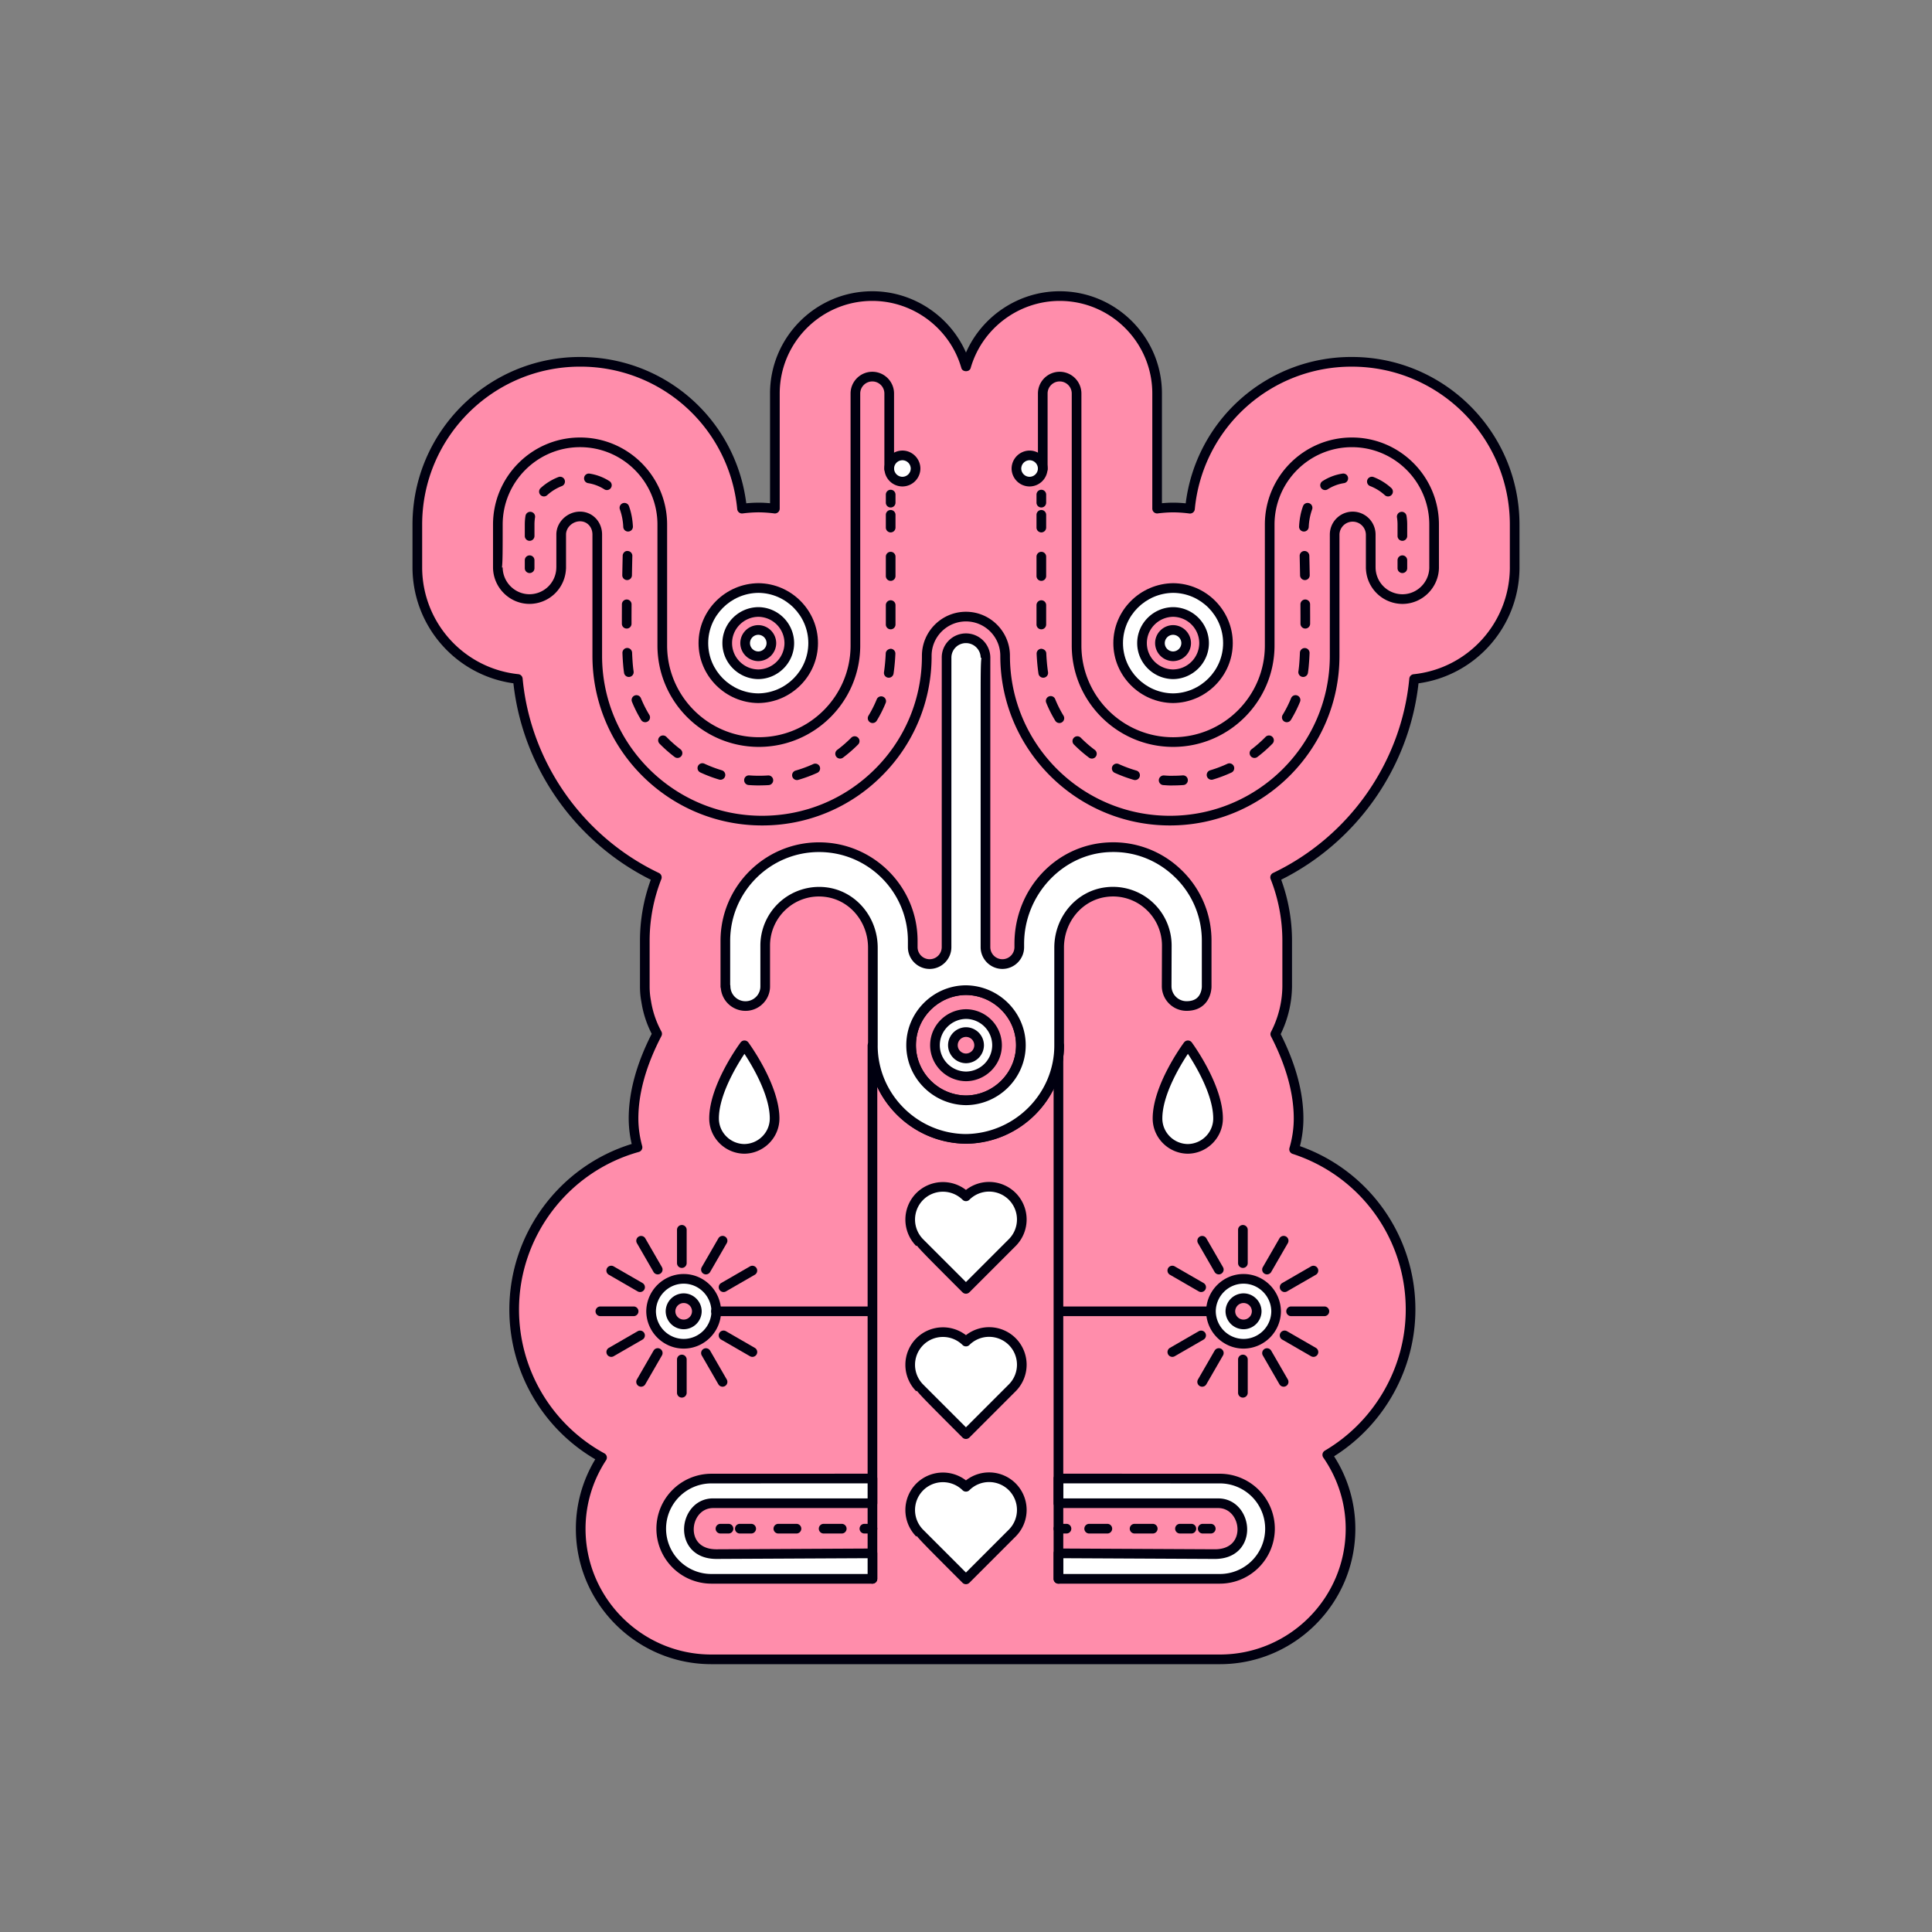 <?xml version="1.0" encoding="UTF-8"?>
<svg data-bbox="42.702 30.15 114.595 142.125" xmlns="http://www.w3.org/2000/svg" width="200" height="200" viewBox="0 0 200 200" data-type="color">
    <rect x="0" y="0" width="200" height="200" fill="#808080" stroke="none"/>
    <g>
        <path fill="#FF8DAB" d="M156.797 58.581v-4.279c0-9.29-7.557-16.847-16.847-16.847-8.735 0-15.934 6.683-16.763 15.204a13.855 13.855 0 00-1.652-.122h-.151c-.542.005-1.074.048-1.6.113V40.736c0-5.562-4.524-10.086-10.086-10.086-4.601 0-8.492 3.097-9.699 7.315-1.207-4.218-5.098-7.315-9.699-7.315-5.562 0-10.086 4.524-10.086 10.086v11.917a13.937 13.937 0 00-1.618-.117h-.151c-.554.005-1.097.051-1.634.118-.831-8.519-8.03-15.2-16.763-15.2-9.289 0-16.846 7.557-16.846 16.847v4.531c.059 5.942 4.623 10.847 10.403 11.455.854 9.078 6.511 16.776 14.393 20.534a17.945 17.945 0 00-1.247 6.576v4.734c0 .529.05 1.048.146 1.551a10.305 10.305 0 001.132 3.336c-1.24 2.383-2.444 5.528-2.444 8.766 0 1.032.151 2.03.412 2.983-7.36 2.049-12.768 8.784-12.768 16.797 0 6.61 3.676 12.361 9.095 15.322a13.412 13.412 0 00-2.209 7.364c0 7.457 6.067 13.524 13.525 13.524h52.643c7.458 0 13.525-6.067 13.525-13.524 0-2.844-.901-5.471-2.407-7.651 5.154-3.033 8.623-8.623 8.623-15.036 0-7.754-5.061-14.318-12.057-16.592.297-1.014.464-2.083.464-3.189 0-3.221-1.188-6.353-2.412-8.73a10.978 10.978 0 001.233-4.921v-4.734c0-2.321-.446-4.539-1.248-6.579 7.878-3.759 13.532-11.454 14.387-20.529 5.784-.606 10.351-5.514 10.41-11.459l-.004-.249z" data-color="1"/>
        <path fill="#000010" d="M126.282 172.275H73.639c-7.733 0-14.025-6.291-14.025-14.023 0-2.529.692-5.002 2.007-7.187a17.958 17.958 0 01-8.893-15.5c0-7.857 5.183-14.837 12.665-17.142a11.694 11.694 0 01-.309-2.639c0-2.712.801-5.659 2.381-8.763a10.755 10.755 0 01-1.062-3.263 8.722 8.722 0 01-.152-1.627v-4.734c0-2.167.376-4.294 1.118-6.327-7.859-3.921-13.263-11.646-14.221-20.335-5.924-.822-10.386-5.867-10.446-11.897v-4.537c0-9.565 7.781-17.347 17.346-17.347 8.8 0 16.109 6.477 17.205 15.147a13.698 13.698 0 011.362-.065c.343.003.708.022 1.099.059V40.736c0-5.837 4.749-10.586 10.586-10.586 4.223 0 8.032 2.549 9.699 6.346 1.668-3.797 5.476-6.346 9.699-6.346 5.837 0 10.586 4.749 10.586 10.586v11.356c.384-.034.746-.053 1.095-.056h.175c.368.004.763.026 1.191.068a17.273 17.273 0 0117.204-15.15c9.565 0 17.347 7.781 17.347 17.347l.001 4.535c-.06 6.033-4.524 11.081-10.453 11.902-.958 8.685-6.36 16.408-14.215 20.329a18.39 18.39 0 011.119 6.33v4.734a11.526 11.526 0 01-1.172 4.921c1.561 3.096 2.352 6.032 2.352 8.73 0 .958-.12 1.92-.358 2.866a17.903 17.903 0 0111.951 16.915c0 6.145-3.213 11.917-8.419 15.192a13.877 13.877 0 012.203 7.494c.001 7.735-6.29 14.026-14.023 14.026zM60.048 37.955c-9.013 0-16.346 7.333-16.346 16.347v4.526c.056 5.659 4.335 10.372 9.955 10.963a.498.498 0 01.445.45c.814 8.655 6.221 16.368 14.11 20.13a.5.5 0 01.25.634 17.415 17.415 0 00-1.212 6.394v4.734c0 .488.046.979.137 1.457a9.823 9.823 0 001.08 3.191.5.5 0 01.004.469c-1.584 3.046-2.388 5.917-2.388 8.535 0 .937.133 1.896.395 2.851a.499.499 0 01-.348.613c-7.302 2.034-12.402 8.743-12.402 16.316a16.961 16.961 0 008.834 14.884.497.497 0 01.179.712 12.933 12.933 0 00-2.127 7.091c0 7.182 5.843 13.023 13.025 13.023h52.643c7.182 0 13.024-5.842 13.024-13.023 0-2.625-.802-5.172-2.318-7.366a.5.5 0 01.158-.715c5.167-3.042 8.376-8.639 8.376-14.605 0-7.363-4.707-13.84-11.711-16.117a.5.5 0 01-.325-.616c.294-1.004.444-2.029.444-3.048 0-2.604-.793-5.465-2.357-8.502a.5.5 0 01.001-.461 10.494 10.494 0 001.176-4.689V97.4a17.41 17.41 0 00-1.213-6.396.5.5 0 01.25-.634c7.885-3.762 13.29-11.473 14.104-20.124a.499.499 0 01.446-.45c5.624-.59 9.906-5.305 9.962-10.968l-.001-.235v-4.289c0-9.014-7.333-16.347-16.347-16.347a16.278 16.278 0 00-16.265 14.753.498.498 0 01-.561.447 13.48 13.48 0 00-1.593-.118h-.129c-.49.004-.995.04-1.556.108a.498.498 0 01-.561-.496V40.736c0-5.286-4.3-9.586-9.586-9.586-4.256 0-8.047 2.859-9.218 6.953-.123.43-.839.43-.961 0-1.171-4.094-4.962-6.953-9.219-6.953-5.286 0-9.586 4.3-9.586 9.586v11.917a.501.501 0 01-.562.496 13.533 13.533 0 00-1.56-.112h-.128a13.69 13.69 0 00-1.59.114.495.495 0 01-.374-.105.506.506 0 01-.186-.342 16.284 16.284 0 00-16.268-14.749z" data-color="2"/>
        <path fill="#000010" d="M54.827 59.323a.5.5 0 01-.5-.5v-.83a.5.5 0 011 0v.83a.5.5 0 01-.5.5z" data-color="2"/>
        <path fill="#000010" d="M78.544 81.307c-.351 0-.7-.014-1.047-.04a.5.5 0 01-.46-.537.49.49 0 01.537-.461 13.506 13.506 0 001.931.006.5.5 0 11.071.998c-.342.025-.698.028-1.032.034zm3.955-.556a.5.5 0 01-.139-.98c.62-.18 1.23-.404 1.814-.669a.5.5 0 11.413.91c-.627.284-1.283.526-1.949.72a.512.512 0 01-.139.019zm-7.917-.031a.51.51 0 01-.143-.021 14.526 14.526 0 01-1.94-.735.5.5 0 11.42-.908c.586.271 1.194.502 1.807.685a.5.5 0 01-.144.979zm12.387-2.191a.5.5 0 01-.3-.9 13.043 13.043 0 001.457-1.268.5.5 0 01.711.703c-.485.49-1.013.949-1.568 1.365a.498.498 0 01-.3.1zm-16.833-.067a.49.49 0 01-.302-.103 14.394 14.394 0 01-1.558-1.375.5.5 0 11.716-.699c.446.457.933.888 1.447 1.279a.5.5 0 01-.303.898zm20.196-3.614a.5.5 0 01-.427-.76c.335-.551.626-1.129.863-1.717a.501.501 0 01.928.373 12.63 12.63 0 01-.936 1.863.5.5 0 01-.428.241zm-23.54-.085a.501.501 0 01-.428-.24 13.238 13.238 0 01-.938-1.861.5.5 0 11.926-.377c.24.588.532 1.167.867 1.719a.5.5 0 01-.427.759zm25.213-4.606a.5.5 0 01-.495-.572c.114-.777.161-1.488.181-1.947.012-.276.257-.459.521-.479a.5.5 0 01.478.521c-.021.482-.07 1.229-.19 2.049a.502.502 0 01-.495.428zm-26.909-.079a.5.5 0 01-.494-.427c-.027-.184-.05-.367-.069-.552a25.558 25.558 0 01-.098-1.501.501.501 0 01.479-.521.51.51 0 01.52.479c.023.559.054 1.048.094 1.44.017.171.038.339.063.507a.5.5 0 01-.495.575zm27.106-4.931a.5.5 0 01-.5-.5V62.64a.5.5 0 011 0v2.007a.5.5 0 01-.5.5zm-27.327-.079a.5.5 0 01-.5-.498l-.001-.691.005-1.321a.5.5 0 01.5-.497h.003a.5.5 0 01.497.503l-.005 1.316.001.687a.5.5 0 01-.498.502l-.002-.001zm27.327-4.937a.5.5 0 01-.5-.5v-2.007a.5.5 0 011 0v2.007a.5.5 0 01-.5.5zm-27.284-.083h-.009a.5.5 0 01-.491-.509c.013-.726.028-1.407.042-2.012.006-.277.245-.519.512-.488a.5.5 0 01.488.512c-.014.603-.029 1.282-.042 2.006a.5.5 0 01-.5.491zm-10.091-4.062a.5.5 0 01-.5-.5v-1.189c0-.303.024-.604.073-.896a.495.495 0 01.575-.411.5.5 0 01.412.575 4.435 4.435 0 00-.059.731v1.189a.502.502 0 01-.501.501zm37.375-.872a.5.5 0 01-.5-.5v-1.319a.5.5 0 011 0v1.319a.5.5 0 01-.5.5zm-27.183-.089a.5.5 0 01-.499-.475 6.2 6.2 0 00-.349-1.815.5.5 0 01.939-.344c.232.635.369 1.344.409 2.108a.5.5 0 01-.474.524.11.11 0 01-.026.002zm-8.712-3.634a.5.5 0 01-.339-.867 5.838 5.838 0 011.856-1.146.5.5 0 01.362.931 4.902 4.902 0 00-1.541.949.493.493 0 01-.338.133zm6.518-.66a.496.496 0 01-.272-.081 4.346 4.346 0 00-1.671-.634.501.501 0 01-.413-.574.493.493 0 01.575-.412 5.322 5.322 0 012.054.782.5.5 0 01-.273.919z" data-color="2"/>
        <path fill="#000010" d="M92.202 52.535a.5.5 0 01-.5-.5v-.834a.5.5 0 011 0v.834a.5.5 0 01-.5.5z" data-color="2"/>
        <path fill="#000010" d="M145.173 59.323a.5.5 0 01-.5-.5v-.83a.5.5 0 011 0v.83a.5.5 0 01-.5.5z" data-color="2"/>
        <path fill="#000010" d="M121.455 81.307c-.342.018-.688-.01-1.03-.034-.275-.02-.483-.259-.463-.534s.267-.48.534-.464c.317.022.646.048.958.032.328 0 .652-.013.973-.038a.492.492 0 01.537.461.5.5 0 01-.46.537c-.348.027-.697.04-1.049.04zm-3.954-.556a.477.477 0 01-.139-.02 14.623 14.623 0 01-1.949-.72.5.5 0 11.413-.91 13.48 13.48 0 001.814.669.5.5 0 01-.139.981zm7.917-.031a.5.5 0 01-.143-.979 13.433 13.433 0 001.807-.685.501.501 0 01.42.908 14.63 14.63 0 01-1.94.735.478.478 0 01-.144.021zm-12.387-2.191a.493.493 0 01-.299-.1 14.174 14.174 0 01-1.568-1.365.5.5 0 01.711-.703c.45.455.94.882 1.457 1.268a.5.5 0 01-.301.9zm16.834-.067a.498.498 0 01-.303-.897 13.28 13.28 0 001.447-1.279.5.5 0 01.716.699c-.48.491-1.004.954-1.558 1.375a.502.502 0 01-.302.102zm-20.197-3.614a.5.5 0 01-.428-.24 12.73 12.73 0 01-.936-1.863.5.5 0 11.928-.373c.237.588.527 1.166.863 1.717a.5.5 0 01-.427.759zm23.54-.085a.5.5 0 01-.427-.76c.335-.552.627-1.131.867-1.719a.5.5 0 11.926.377c-.26.638-.576 1.264-.938 1.861a.5.5 0 01-.428.241zm-25.212-4.606a.5.5 0 01-.494-.428c-.12-.819-.17-1.566-.19-2.049a.5.5 0 01.478-.521c.271.018.509.202.521.479.02.459.067 1.17.181 1.947a.5.5 0 01-.496.572zm26.908-.079a.501.501 0 01-.495-.573c.025-.168.046-.336.063-.507.041-.393.072-.882.095-1.44a.5.5 0 01.999.042 25.56 25.56 0 01-.099 1.502 12.95 12.95 0 01-.069.551.5.5 0 01-.494.425zm-27.106-4.93a.5.5 0 01-.5-.5v-2.007a.5.5 0 011 0v2.007a.5.5 0 01-.5.5zm27.327-.08h-.002a.5.5 0 01-.498-.502l.001-.688-.005-1.315a.5.5 0 01.497-.503h.003a.5.5 0 01.5.497l.005 1.321-.001.691a.5.5 0 01-.5.499zm-27.327-4.937a.5.5 0 01-.5-.5v-2.007a.5.5 0 011 0v2.007a.5.5 0 01-.5.5zm27.285-.083a.5.5 0 01-.5-.491c-.013-.724-.028-1.403-.042-2.006a.502.502 0 01.488-.512h.012a.5.5 0 01.5.488c.015.604.029 1.286.042 2.012a.5.5 0 01-.491.509h-.009zm10.09-4.062a.5.5 0 01-.5-.5v-1.189c0-.254-.021-.498-.059-.731a.5.5 0 01.412-.575c.274-.051.53.14.575.411.048.292.073.593.073.896v1.189a.501.501 0 01-.501.499zm-37.375-.872a.5.5 0 01-.5-.5v-1.319a.5.5 0 011 0v1.319a.5.5 0 01-.5.5zm27.183-.089l-.026-.001a.5.5 0 01-.474-.524c.04-.765.177-1.474.409-2.108a.5.5 0 01.939.344 6.2 6.2 0 00-.349 1.815.499.499 0 01-.499.474zm8.712-3.634a.498.498 0 01-.339-.133 4.873 4.873 0 00-1.541-.949.5.5 0 01.362-.931 5.838 5.838 0 011.856 1.146.5.5 0 01-.338.867zm-6.518-.66a.499.499 0 01-.273-.919 5.283 5.283 0 012.053-.782.5.5 0 11.162.986 4.319 4.319 0 00-1.67.634.493.493 0 01-.272.081z" data-color="2"/>
        <path fill="#000010" d="M107.798 52.535a.5.5 0 01-.5-.5v-.834a.5.5 0 011 0v.834a.5.5 0 01-.5.5z" data-color="2"/>
        <path fill="#FFFFFF" d="M121.434 72.279c3.15-.031 5.682-2.575 5.682-5.705 0-3.129-2.533-5.673-5.657-5.701-3.175.028-5.708 2.572-5.708 5.703 0 3.128 2.533 5.672 5.683 5.703z" data-color="3"/>
        <path fill="#000010" d="M121.434 72.779h-.005c-3.406-.034-6.177-2.817-6.177-6.204 0-3.39 2.783-6.173 6.203-6.203 3.401.031 6.161 2.813 6.161 6.202 0 3.388-2.771 6.171-6.177 6.205h-.005zm.021-11.407c-2.865.025-5.203 2.359-5.203 5.203 0 2.84 2.324 5.173 5.182 5.204 2.858-.031 5.182-2.365 5.182-5.205 0-2.843-2.316-5.177-5.161-5.202z" data-color="2"/>
        <path fill="#FF8DAB" d="M121.448 63.351c-1.795.016-3.227 1.454-3.227 3.224a3.234 3.234 0 003.213 3.225 3.234 3.234 0 003.213-3.226 3.23 3.23 0 00-3.199-3.223zm-.014 4.587a1.367 1.367 0 01-1.358-1.363c0-.748.605-1.356 1.364-1.363a1.365 1.365 0 011.352 1.362 1.368 1.368 0 01-1.358 1.364z" data-color="1"/>
        <path fill="#000010" d="M121.438 70.301c-2.054-.021-3.717-1.691-3.717-3.726s1.67-3.706 3.723-3.724h.009a3.736 3.736 0 013.694 3.724c-.001 2.034-1.664 3.705-3.709 3.726zm.01-6.45c-1.504.016-2.727 1.236-2.727 2.724 0 1.488 1.219 2.711 2.717 2.726a2.742 2.742 0 002.708-2.726 2.734 2.734 0 00-2.698-2.724zm-.014 4.587h-.004a1.872 1.872 0 01-1.853-1.863c0-1.018.834-1.854 1.859-1.862a1.872 1.872 0 011.856 1.862 1.872 1.872 0 01-1.854 1.863h-.004zm.002-2.725a.87.87 0 00-.859.862c0 .47.384.856.857.863a.87.87 0 00.858-.863.867.867 0 00-.856-.862z" data-color="2"/>
        <path fill="#FFFFFF" d="M78.495 72.279c3.15-.031 5.682-2.575 5.682-5.705 0-3.129-2.533-5.673-5.657-5.701-3.175.028-5.708 2.572-5.708 5.703.001 3.128 2.534 5.672 5.683 5.703z" data-color="3"/>
        <path fill="#000010" d="M78.495 72.779h-.005c-3.406-.034-6.177-2.817-6.177-6.204 0-3.39 2.783-6.173 6.203-6.203 3.401.031 6.161 2.813 6.161 6.202 0 3.388-2.771 6.171-6.177 6.205h-.005zm.021-11.407c-2.865.025-5.203 2.359-5.203 5.203 0 2.84 2.324 5.173 5.182 5.204 2.858-.031 5.182-2.365 5.182-5.205 0-2.843-2.315-5.177-5.161-5.202z" data-color="2"/>
        <path fill="#FF8DAB" d="M78.509 63.351c-1.795.016-3.227 1.454-3.227 3.224a3.234 3.234 0 003.213 3.225 3.234 3.234 0 003.213-3.226 3.228 3.228 0 00-3.199-3.223zm-.014 4.587a1.367 1.367 0 01-1.358-1.363c0-.748.605-1.356 1.364-1.363a1.365 1.365 0 011.352 1.362c0 .749-.605 1.357-1.358 1.364z" data-color="1"/>
        <path fill="#000010" d="M78.5 70.301c-2.054-.021-3.718-1.691-3.718-3.726s1.67-3.706 3.723-3.724h.009a3.736 3.736 0 013.694 3.724c-.001 2.034-1.664 3.705-3.708 3.726zm.009-6.45c-1.504.016-2.727 1.236-2.727 2.724 0 1.488 1.219 2.711 2.718 2.726a2.742 2.742 0 002.708-2.726 2.735 2.735 0 00-2.699-2.724zm-.014 4.587h-.004a1.873 1.873 0 01-1.854-1.863c0-1.018.834-1.854 1.859-1.862a1.872 1.872 0 011.856 1.862 1.871 1.871 0 01-1.853 1.863h-.004zm.002-2.725a.87.87 0 00-.859.862c0 .47.384.856.858.863a.87.87 0 00.857-.863.866.866 0 00-.856-.862z" data-color="2"/>
        <path fill="#000010" d="M100.005 114.405c-3.416-.034-6.187-2.817-6.187-6.204 0-3.391 2.783-6.173 6.203-6.202h.009c3.393.029 6.152 2.812 6.152 6.201 0 3.388-2.771 6.171-6.177 6.205zm.02-11.406c-2.872.027-5.208 2.359-5.208 5.202 0 2.841 2.327 5.176 5.187 5.204 2.85-.028 5.177-2.363 5.177-5.205s-2.312-5.174-5.156-5.201z" data-color="2"/>
        <path fill="#FFFFFF" d="M100.014 104.977c-1.795.016-3.227 1.454-3.227 3.224a3.234 3.234 0 003.213 3.225 3.234 3.234 0 003.213-3.226 3.228 3.228 0 00-3.199-3.223zm-.014 4.587a1.367 1.367 0 01-1.358-1.363c0-.748.605-1.356 1.364-1.363a1.365 1.365 0 011.352 1.362c0 .749-.605 1.357-1.358 1.364z" data-color="3"/>
        <path fill="#000010" d="M100.005 111.926c-2.054-.021-3.717-1.691-3.717-3.726s1.67-3.706 3.723-3.724h.009a3.736 3.736 0 013.694 3.724c-.001 2.035-1.665 3.706-3.709 3.726zm.01-6.449c-1.504.016-2.727 1.236-2.727 2.724 0 1.488 1.219 2.711 2.717 2.726a2.742 2.742 0 002.708-2.726 2.734 2.734 0 00-2.698-2.724zm-.015 4.587h-.004a1.872 1.872 0 01-1.853-1.862c0-1.019.834-1.854 1.859-1.863a1.872 1.872 0 011.856 1.862 1.872 1.872 0 01-1.854 1.863H100zm.002-2.725a.87.87 0 00-.859.863c0 .47.384.855.857.862a.87.87 0 00.858-.863.865.865 0 00-.856-.862z" data-color="2"/>
        <path fill="#FFFFFF" d="M92.054 48.501a1.366 1.366 0 001.363 1.358c.748 0 1.356-.605 1.362-1.352a1.367 1.367 0 00-1.363-1.364c-.747 0-1.355.605-1.362 1.358z" data-color="3"/>
        <path fill="#000010" d="M93.417 50.358a1.873 1.873 0 01-1.863-1.853v-.01a1.875 1.875 0 011.863-1.853c1.018 0 1.853.834 1.862 1.858a1.87 1.87 0 01-1.862 1.858zm-.863-1.857a.87.87 0 00.863.857.865.865 0 00.862-.856.87.87 0 00-.862-.858.868.868 0 00-.863.857z" data-color="2"/>
        <path fill="#FFFFFF" d="M107.945 48.501a1.366 1.366 0 01-1.363 1.358 1.363 1.363 0 01-1.362-1.352 1.367 1.367 0 011.363-1.364c.747 0 1.355.605 1.362 1.358z" data-color="3"/>
        <path fill="#000010" d="M106.582 50.358a1.868 1.868 0 01-1.862-1.848 1.876 1.876 0 011.862-1.867c1.017 0 1.853.831 1.863 1.853v.01a1.873 1.873 0 01-1.863 1.852zm0-2.715a.87.87 0 00-.862.867.864.864 0 00.862.848.87.87 0 00.863-.857.87.87 0 00-.863-.858z" data-color="2"/>
        <path fill="#000010" d="M121.108 85.449c-9.681 0-17.557-7.876-17.557-17.558 0-1.963-1.595-3.561-3.556-3.561s-3.556 1.595-3.556 3.556A17.438 17.438 0 0191.3 80.305a17.436 17.436 0 01-12.414 5.144c-9.681 0-17.557-7.876-17.557-17.558V55.333c0-.78-.55-1.368-1.28-1.368-.774 0-1.454.64-1.454 1.368v3.49a.472.472 0 01-.007.085 3.79 3.79 0 01-3.772 3.607c-2.062 0-3.757-1.687-3.778-3.76v-4.454c0-4.969 4.042-9.011 9.011-9.011s9.011 4.042 9.011 9.011v12.521c0 5.235 4.26 9.495 9.496 9.495s9.495-4.26 9.495-9.495V40.736c0-1.24 1.01-2.25 2.25-2.25s2.25 1.01 2.25 2.25v7.812a.5.5 0 01-1 0v-7.812c0-.689-.561-1.25-1.25-1.25s-1.25.561-1.25 1.25v26.087c0 5.787-4.708 10.495-10.495 10.495S68.059 72.61 68.059 66.823V54.301c0-4.417-3.594-8.011-8.011-8.011s-8.011 3.594-8.011 8.011c0 2.638 0 3.869-.076 4.445l.075-.001c.015 1.527 1.261 2.77 2.778 2.77a2.786 2.786 0 002.776-2.755l.003-.054v-3.374c0-1.283 1.124-2.368 2.454-2.368 1.279 0 2.28 1.04 2.28 2.368v12.559c0 9.13 7.428 16.558 16.557 16.558 4.423 0 8.581-1.723 11.707-4.85a16.45 16.45 0 004.846-11.713c0-2.512 2.044-4.556 4.556-4.556s4.556 2.046 4.556 4.561c0 9.13 7.428 16.558 16.557 16.558s16.557-7.428 16.557-16.558V55.333a2.37 2.37 0 012.368-2.368 2.37 2.37 0 012.367 2.368v3.382l.002.044a2.79 2.79 0 002.779 2.759c1.496 0 2.729-1.207 2.78-2.705v-4.511c0-4.417-3.594-8.011-8.011-8.011s-8.01 3.594-8.01 8.011v12.521c0 5.787-4.709 10.495-10.496 10.495s-10.495-4.708-10.495-10.495V40.736c0-.689-.561-1.25-1.25-1.25s-1.25.561-1.25 1.25v7.812a.5.5 0 01-1 0v-7.812c0-1.24 1.009-2.25 2.25-2.25s2.25 1.01 2.25 2.25v26.087c0 5.235 4.259 9.495 9.495 9.495s9.496-4.26 9.496-9.495V54.301c0-4.969 4.042-9.011 9.01-9.011 4.969 0 9.011 4.042 9.011 9.011v4.409l.001.043c-.02 2.075-1.717 3.764-3.782 3.764a3.794 3.794 0 01-3.776-3.618.468.468 0 01-.006-.076v-3.49a1.368 1.368 0 00-2.735 0v12.559c.004 9.681-7.872 17.557-17.553 17.557z" data-color="2"/>
        <path fill="#FFFFFF" d="M122.959 118.931a3.155 3.155 0 003.134-3.147c0-3.332-3.12-7.573-3.12-7.573s-3.148 4.241-3.148 7.574a3.154 3.154 0 003.134 3.146z" data-color="3"/>
        <path fill="#000010" d="M122.959 119.431h-.005c-2.001-.021-3.629-1.656-3.629-3.646 0-3.458 3.114-7.693 3.247-7.872a.5.5 0 01.401-.202h.001c.159 0 .308.076.402.204.131.179 3.217 4.414 3.217 7.869 0 1.991-1.628 3.627-3.629 3.647h-.005zm.012-10.338c-.829 1.25-2.646 4.268-2.646 6.692 0 1.443 1.181 2.629 2.634 2.646 1.453-.018 2.634-1.204 2.634-2.647 0-2.424-1.8-5.44-2.622-6.691z" data-color="2"/>
        <path fill="#FFFFFF" d="M77.053 118.931a3.155 3.155 0 003.134-3.147c0-3.332-3.12-7.573-3.12-7.573s-3.148 4.241-3.148 7.574a3.154 3.154 0 003.134 3.146z" data-color="3"/>
        <path fill="#000010" d="M77.053 119.431h-.005c-2.001-.021-3.629-1.656-3.629-3.646 0-3.458 3.114-7.693 3.247-7.872a.5.5 0 01.401-.202h.001c.159 0 .308.076.402.204.131.179 3.217 4.414 3.217 7.869 0 1.991-1.628 3.627-3.629 3.647h-.005zm.012-10.338c-.829 1.25-2.646 4.268-2.646 6.692 0 1.443 1.181 2.629 2.634 2.646 1.453-.018 2.634-1.204 2.634-2.647 0-2.424-1.799-5.44-2.622-6.691z" data-color="2"/>
        <path fill="#000010" d="M100.044 118.395c-5.656-.055-10.186-4.614-10.186-10.164a.5.5 0 011 0c0 5.004 4.086 9.115 9.108 9.164 5.09-.049 9.176-4.16 9.176-9.165a.5.5 0 011 0c0 5.551-4.53 10.111-10.098 10.165z" data-color="2"/>
        <path fill="#FFFFFF" d="M70.775 132.385a3.383 3.383 0 00-3.374 3.361 3.383 3.383 0 003.375 3.361 3.377 3.377 0 003.372-3.346c-.017-1.878-1.521-3.376-3.373-3.376zm0 4.718a1.366 1.366 0 01-1.363-1.358 1.367 1.367 0 011.363-1.358c.748 0 1.356.605 1.363 1.364a1.365 1.365 0 01-1.363 1.352z" data-color="3"/>
        <path fill="#000010" d="M70.776 139.606c-2.116 0-3.854-1.729-3.875-3.855.021-2.136 1.758-3.866 3.874-3.866s3.854 1.736 3.873 3.871c-.019 2.127-1.756 3.85-3.872 3.85zm-.001-6.721c-1.569 0-2.859 1.286-2.874 2.866a2.89 2.89 0 002.875 2.855 2.883 2.883 0 002.872-2.851c-.014-1.579-1.303-2.87-2.873-2.87zm0 4.718a1.872 1.872 0 01-1.863-1.853 1.875 1.875 0 011.863-1.862c1.018 0 1.854.834 1.863 1.858a1.871 1.871 0 01-1.863 1.857zm0-2.715a.87.87 0 00-.863.862c.004.466.392.853.863.853s.858-.384.862-.856a.859.859 0 00-.862-.859z" data-color="2"/>
        <path fill="#FFFFFF" d="M126.281 153.062l-16.713-.006v2.558h16.536c1.595 0 2.501 1.412 2.501 2.708 0 1.296-.856 2.559-2.85 2.559l-16.187-.08v2.638h16.713a5.194 5.194 0 005.189-5.188 5.195 5.195 0 00-5.189-5.189z" data-color="3"/>
        <path fill="#000010" d="M126.282 163.939h-16.713a.5.5 0 01-.5-.5v-2.638a.499.499 0 01.502-.5l16.187.08c1.73 0 2.348-1.063 2.348-2.059 0-1.086-.749-2.209-2.001-2.209h-16.536a.5.5 0 01-.5-.5v-2.558a.498.498 0 01.5-.5l16.713.006a5.695 5.695 0 015.688 5.689 5.695 5.695 0 01-5.688 5.689zm-16.213-1h16.213a4.693 4.693 0 004.688-4.688 4.693 4.693 0 00-4.688-4.689l-16.213-.006v1.558h16.036c1.878 0 3.001 1.632 3.001 3.209 0 1.522-1.036 3.059-3.35 3.059l-15.687-.077v1.634z" data-color="2"/>
        <path fill="#000010" d="M109.569 163.939a.5.5 0 01-.5-.5v-54.372a.5.5 0 011 0v54.372a.5.5 0 01-.5.5z" data-color="2"/>
        <path fill="#000010" d="M110.402 158.748h-.833a.5.5 0 010-1h.833a.5.5 0 010 1z" data-color="2"/>
        <path fill="#000010" d="M123.329 158.748h-1.178a.5.5 0 010-1h1.178a.5.5 0 010 1zm-3.997 0h-1.88a.5.5 0 010-1h1.88a.5.5 0 010 1zm-4.7 0h-1.88a.5.5 0 010-1h1.88a.5.5 0 010 1z" data-color="2"/>
        <path fill="#000010" d="M125.338 158.748h-.833a.5.5 0 010-1h.833a.5.5 0 010 1z" data-color="2"/>
        <path fill="#000010" d="M125.218 136.246h-15.523a.5.5 0 010-1h15.523a.5.5 0 010 1z" data-color="2"/>
        <path fill="#FFFFFF" d="M128.73 132.385a3.383 3.383 0 00-3.374 3.361 3.383 3.383 0 003.375 3.361 3.377 3.377 0 003.372-3.346c-.017-1.878-1.521-3.376-3.373-3.376zm0 4.718a1.366 1.366 0 01-1.363-1.358 1.367 1.367 0 011.363-1.358c.748 0 1.356.605 1.363 1.364a1.366 1.366 0 01-1.363 1.352z" data-color="3"/>
        <path fill="#000010" d="M128.73 139.606c-2.115 0-3.854-1.729-3.875-3.855.021-2.137 1.759-3.866 3.874-3.866 2.117 0 3.854 1.736 3.873 3.871a3.886 3.886 0 01-3.872 3.85zm0-6.721c-1.569 0-2.858 1.286-2.874 2.866a2.891 2.891 0 002.875 2.855 2.884 2.884 0 002.873-2.851c-.015-1.579-1.304-2.87-2.874-2.87zm0 4.718a1.872 1.872 0 01-1.863-1.853 1.875 1.875 0 011.863-1.862c1.018 0 1.854.834 1.863 1.858a1.871 1.871 0 01-1.863 1.857zm-.001-2.715a.87.87 0 00-.863.862c.004.466.392.853.863.853s.858-.384.862-.856a.858.858 0 00-.862-.859z" data-color="2"/>
        <path fill="#000010" d="M90.316 163.939a.5.5 0 01-.5-.5v-55.206a.5.5 0 011 0v55.206a.5.5 0 01-.5.5z" data-color="2"/>
        <path fill="#FFFFFF" d="M73.816 155.614h16.5v-2.558l-16.677.006a5.194 5.194 0 00-5.189 5.189 5.194 5.194 0 005.189 5.188h16.677v-2.638l-16.151.08c-1.994 0-2.85-1.263-2.85-2.559 0-1.296.906-2.708 2.501-2.708z" data-color="3"/>
        <path fill="#000010" d="M90.316 163.939H73.639a5.694 5.694 0 01-5.688-5.688 5.695 5.695 0 015.688-5.689l16.677-.006a.498.498 0 01.5.5v2.558a.5.5 0 01-.5.5h-16.5c-1.252 0-2.001 1.123-2.001 2.209 0 .995.617 2.059 2.35 2.059l16.148-.08c.154.01.261.052.355.146s.147.222.147.354v2.638a.498.498 0 01-.499.499zm-.5-10.383l-16.177.006a4.694 4.694 0 00-4.688 4.689 4.693 4.693 0 004.688 4.688h16.177v-1.635l-15.648.077c-2.317 0-3.353-1.536-3.353-3.059 0-1.577 1.123-3.209 3.001-3.209h16v-1.557z" data-color="2"/>
        <path fill="#000010" d="M90.316 158.748h-.833a.5.5 0 010-1h.833a.5.5 0 010 1z" data-color="2"/>
        <path fill="#000010" d="M87.138 158.748h-1.875a.5.5 0 010-1h1.875a.5.5 0 010 1zm-4.688 0h-1.875a.5.5 0 010-1h1.875a.5.5 0 010 1zm-4.687 0h-1.175a.5.5 0 010-1h1.175a.5.5 0 010 1z" data-color="2"/>
        <path fill="#000010" d="M75.416 158.748h-.833a.5.5 0 010-1h.833a.5.5 0 010 1z" data-color="2"/>
        <path fill="#000010" d="M89.941 136.246H74.116a.5.5 0 010-1h15.826a.5.5 0 11-.001 1z" data-color="2"/>
        <path fill="#FFFFFF" d="M104.787 123.844a3.385 3.385 0 00-4.789 0 3.394 3.394 0 00-4.784.012 3.387 3.387 0 00-.008 4.781l4.789 4.79 4.79-4.79a3.39 3.39 0 00.002-4.793z" data-color="3"/>
        <path fill="#000010" d="M99.994 133.926a.502.502 0 01-.354-.146c-3.159-3.158-4.332-4.332-4.736-4.844l-.054.054a3.895 3.895 0 01.01-5.487 3.903 3.903 0 015.135-.323 3.892 3.892 0 015.146.312 3.895 3.895 0 01-.003 5.5l-4.79 4.789a.505.505 0 01-.354.145zm-2.384-10.56a2.88 2.88 0 00-2.043.843 2.892 2.892 0 00-.007 4.075l4.434 4.435 4.436-4.436a2.894 2.894 0 00.003-4.086 2.892 2.892 0 00-4.083 0 .499.499 0 01-.705.002 2.889 2.889 0 00-2.035-.833z" data-color="2"/>
        <path fill="#FFFFFF" d="M104.787 138.879a3.385 3.385 0 00-4.789 0 3.394 3.394 0 00-4.784.012 3.387 3.387 0 00-.008 4.781l4.789 4.79 4.79-4.79a3.39 3.39 0 00.002-4.793z" data-color="3"/>
        <path fill="#000010" d="M99.994 148.961a.502.502 0 01-.354-.146c-3.136-3.136-4.323-4.322-4.732-4.849l-.058.058a3.893 3.893 0 01.01-5.486 3.905 3.905 0 015.136-.323 3.89 3.89 0 015.145.312 3.894 3.894 0 01-.003 5.5l-4.79 4.789a.505.505 0 01-.354.145zm-2.384-10.56a2.88 2.88 0 00-2.043.843 2.89 2.89 0 00-.007 4.074c.078.08 3.34 3.342 4.434 4.436l4.436-4.436a2.893 2.893 0 00.003-4.086 2.892 2.892 0 00-4.083 0 .499.499 0 01-.705.002 2.883 2.883 0 00-2.035-.833z" data-color="2"/>
        <path fill="#FFFFFF" d="M104.787 153.913a3.385 3.385 0 00-4.789 0 3.394 3.394 0 00-4.784.012 3.387 3.387 0 00-.008 4.781l4.789 4.79 4.79-4.789a3.391 3.391 0 00.002-4.794z" data-color="3"/>
        <path fill="#000010" d="M99.994 163.996a.504.504 0 01-.354-.146c-3.159-3.159-4.332-4.332-4.736-4.845l-.054.054a3.895 3.895 0 01.01-5.487 3.905 3.905 0 015.135-.323 3.892 3.892 0 015.146.312 3.894 3.894 0 01-.003 5.5l-4.79 4.79a.507.507 0 01-.354.145zm-2.384-10.561a2.88 2.88 0 00-2.043.843 2.892 2.892 0 00-.007 4.075l4.434 4.436 4.436-4.437a2.893 2.893 0 00.003-4.086 2.892 2.892 0 00-4.083 0 .499.499 0 01-.705.002 2.893 2.893 0 00-2.035-.833z" data-color="2"/>
        <path fill="#000010" d="M128.665 131.256a.5.5 0 01-.5-.5v-3.444a.5.5 0 011 0v3.444a.5.5 0 01-.5.5z" data-color="2"/>
        <path fill="#000010" d="M128.665 144.68a.5.5 0 01-.5-.5v-3.445a.5.5 0 011 0v3.445a.5.5 0 01-.5.5z" data-color="2"/>
        <path fill="#000010" d="M126.171 131.925a.502.502 0 01-.434-.25l-1.722-2.983a.5.5 0 01.866-.5l1.722 2.983a.5.5 0 01-.432.75z" data-color="2"/>
        <path fill="#000010" d="M132.883 143.551a.502.502 0 01-.434-.25l-1.722-2.983a.5.5 0 01.866-.5l1.722 2.983a.5.5 0 01-.432.75z" data-color="2"/>
        <path fill="#000010" d="M124.343 133.751a.494.494 0 01-.25-.067l-2.983-1.722a.5.5 0 11.5-.866l2.983 1.722a.5.5 0 01-.25.933z" data-color="2"/>
        <path fill="#000010" d="M135.969 140.463a.494.494 0 01-.25-.067l-2.983-1.722a.5.5 0 11.5-.866l2.983 1.722a.5.5 0 01-.25.933z" data-color="2"/>
        <path fill="#000010" d="M137.1 136.246h-3.445a.5.5 0 010-1h3.445a.5.5 0 010 1z" data-color="2"/>
        <path fill="#000010" d="M121.361 140.463a.5.5 0 01-.251-.933l2.983-1.722a.5.5 0 01.5.866l-2.983 1.722a.498.498 0 01-.249.067z" data-color="2"/>
        <path fill="#000010" d="M132.987 133.751a.5.5 0 01-.251-.933l2.983-1.722a.5.5 0 01.5.866l-2.983 1.722a.498.498 0 01-.249.067z" data-color="2"/>
        <path fill="#000010" d="M124.448 143.551a.5.5 0 01-.433-.75l1.722-2.983a.5.5 0 11.866.5l-1.722 2.983a.499.499 0 01-.433.25z" data-color="2"/>
        <path fill="#000010" d="M131.16 131.925a.5.5 0 01-.433-.75l1.722-2.983a.5.5 0 11.866.5l-1.722 2.983a.501.501 0 01-.433.25z" data-color="2"/>
        <path fill="#000010" d="M70.583 131.256a.5.5 0 01-.5-.5v-3.444a.5.5 0 011 0v3.444a.5.5 0 01-.5.5z" data-color="2"/>
        <path fill="#000010" d="M70.583 144.68a.5.5 0 01-.5-.5v-3.445a.5.5 0 011 0v3.445a.5.5 0 01-.5.5z" data-color="2"/>
        <path fill="#000010" d="M73.078 131.925a.5.5 0 01-.433-.75l1.722-2.983a.5.5 0 11.866.5l-1.722 2.983a.501.501 0 01-.433.25z" data-color="2"/>
        <path fill="#000010" d="M66.366 143.551a.5.5 0 01-.433-.75l1.722-2.983a.5.5 0 11.866.5l-1.722 2.983a.499.499 0 01-.433.25z" data-color="2"/>
        <path fill="#000010" d="M74.905 133.751a.5.5 0 01-.251-.933l2.983-1.722a.5.5 0 01.5.866l-2.983 1.722a.498.498 0 01-.249.067z" data-color="2"/>
        <path fill="#000010" d="M63.279 140.463a.5.5 0 01-.251-.933l2.983-1.722a.5.5 0 01.5.866l-2.983 1.722a.498.498 0 01-.249.067z" data-color="2"/>
        <path fill="#000010" d="M65.593 136.246h-3.444a.5.5 0 010-1h3.444a.5.5 0 010 1z" data-color="2"/>
        <path fill="#000010" d="M77.887 140.463a.494.494 0 01-.25-.067l-2.983-1.722a.5.5 0 11.5-.866l2.983 1.722a.5.5 0 01-.25.933z" data-color="2"/>
        <path fill="#000010" d="M66.261 133.751a.494.494 0 01-.25-.067l-2.983-1.722a.5.5 0 11.5-.866l2.983 1.722a.5.5 0 01-.25.933z" data-color="2"/>
        <path fill="#000010" d="M74.801 143.551a.502.502 0 01-.434-.25l-1.722-2.983a.5.5 0 01.866-.5l1.722 2.983a.5.5 0 01-.432.75z" data-color="2"/>
        <path fill="#000010" d="M68.089 131.925a.502.502 0 01-.434-.25l-1.722-2.983a.5.5 0 01.866-.5l1.722 2.983a.5.5 0 01-.432.75z" data-color="2"/>
        <path fill="#FFFFFF" d="M75.109 102.084c0 1.136.924 2.06 2.06 2.06a2.04 2.04 0 002.044-2.06V97.88a5.58 5.58 0 016.279-5.529c2.826.35 4.866 2.903 4.866 5.751v10.131l-.001-.003c0 5.277 4.308 9.613 9.603 9.665 5.373-.052 9.681-4.387 9.681-9.663V98.103c0-2.848 2.04-5.402 4.866-5.751a5.58 5.58 0 016.279 5.529l-.015 4.204c0 1.137.924 2.06 2.059 2.06 2.114 0 2.082-2.011 2.082-2.011V97.4c0-5.502-4.582-9.935-10.138-9.69-5.235.231-9.26 4.754-9.26 9.994v.346c0 .965-.785 1.75-1.75 1.75s-1.75-.785-1.75-1.75c0 0 0-29.955.003-29.955a2.024 2.024 0 00-2.022-2.022 2 2 0 00-2.007 2.015l-.003 29.962c0 .965-.785 1.75-1.75 1.75s-1.75-.785-1.75-1.75v-.651c0-5.357-4.343-9.699-9.699-9.699s-9.699 4.343-9.699 9.699v4.734l.022-.049zm24.866.414c3.175.028 5.708 2.572 5.708 5.703 0 3.129-2.533 5.673-5.682 5.704-3.15-.031-5.682-2.575-5.682-5.705-.001-3.13 2.531-5.673 5.656-5.702z" data-color="3"/>
        <path fill="#000010" d="M99.965 118.395c-5.578-.055-10.107-4.614-10.107-10.165l.001-.031V98.102c0-2.684-1.904-4.942-4.428-5.255a5.018 5.018 0 00-4 1.231 5.081 5.081 0 00-1.717 3.802v4.203a2.505 2.505 0 01-.729 1.801 2.53 2.53 0 01-1.815.759 2.563 2.563 0 01-2.549-2.332.508.508 0 01-.033-.179v-4.734c0-5.624 4.575-10.199 10.199-10.199s10.2 4.575 10.2 10.199v.65c0 .689.561 1.251 1.25 1.251s1.25-.562 1.25-1.251l.003-29.962a2.46 2.46 0 01.717-1.768 2.498 2.498 0 011.79-.748 2.525 2.525 0 012.522 2.522v.01c-.003.428-.003 29.649-.003 29.945 0 .689.561 1.251 1.25 1.251s1.25-.562 1.25-1.251V97.7c0-5.644 4.277-10.252 9.738-10.493a10.115 10.115 0 017.511 2.819 10.111 10.111 0 013.149 7.37v4.734c0 .036.009 1.074-.716 1.81-.458.466-1.086.701-1.867.701a2.562 2.562 0 01-2.559-2.56l.015-4.205a5.08 5.08 0 00-1.717-3.8 5.026 5.026 0 00-4-1.231c-2.524.312-4.428 2.571-4.428 5.255v10.129c0 5.553-4.565 10.113-10.177 10.166zm-9.107-10.132c.018 4.989 4.097 9.083 9.107 9.132 5.056-.049 9.176-4.16 9.176-9.164V98.102c0-3.188 2.281-5.873 5.305-6.247a6.078 6.078 0 016.841 6.026l-.015 4.204a1.56 1.56 0 001.559 1.559c.5 0 .886-.134 1.148-.397.431-.432.434-1.102.434-1.108V97.4a9.12 9.12 0 00-2.84-6.647c-1.831-1.752-4.237-2.669-6.776-2.542-4.843.213-8.782 4.472-8.782 9.493v.347c0 1.241-1.01 2.251-2.25 2.251s-2.25-1.01-2.25-2.251l.001-25.274c0-2.805 0-4.091.08-4.681h-.078c0-.84-.683-1.522-1.522-1.522a1.503 1.503 0 00-1.507 1.509l-.003 29.969c0 1.241-1.009 2.251-2.25 2.251s-2.25-1.01-2.25-2.251v-.65c0-5.072-4.127-9.199-9.2-9.199-5.072 0-9.199 4.127-9.199 9.199v4.543a.446.446 0 01.023.143c0 .86.7 1.56 1.56 1.56.418 0 .81-.164 1.104-.461.29-.294.446-.682.44-1.092v-4.21c0-1.737.749-3.396 2.055-4.551a6.098 6.098 0 014.786-1.475c3.024.374 5.305 3.06 5.305 6.247v10.131a.184.184 0 00-.002.026zm9.147 6.142c-3.416-.034-6.187-2.817-6.187-6.205 0-3.39 2.76-6.172 6.152-6.201h.009c3.42.029 6.203 2.812 6.203 6.202 0 3.387-2.771 6.17-6.177 6.204zm-.03-11.406c-2.844.027-5.157 2.359-5.157 5.201s2.327 5.177 5.187 5.205c2.85-.028 5.177-2.363 5.177-5.204 0-2.843-2.335-5.175-5.207-5.202z" data-color="2"/>
    </g>
</svg>
